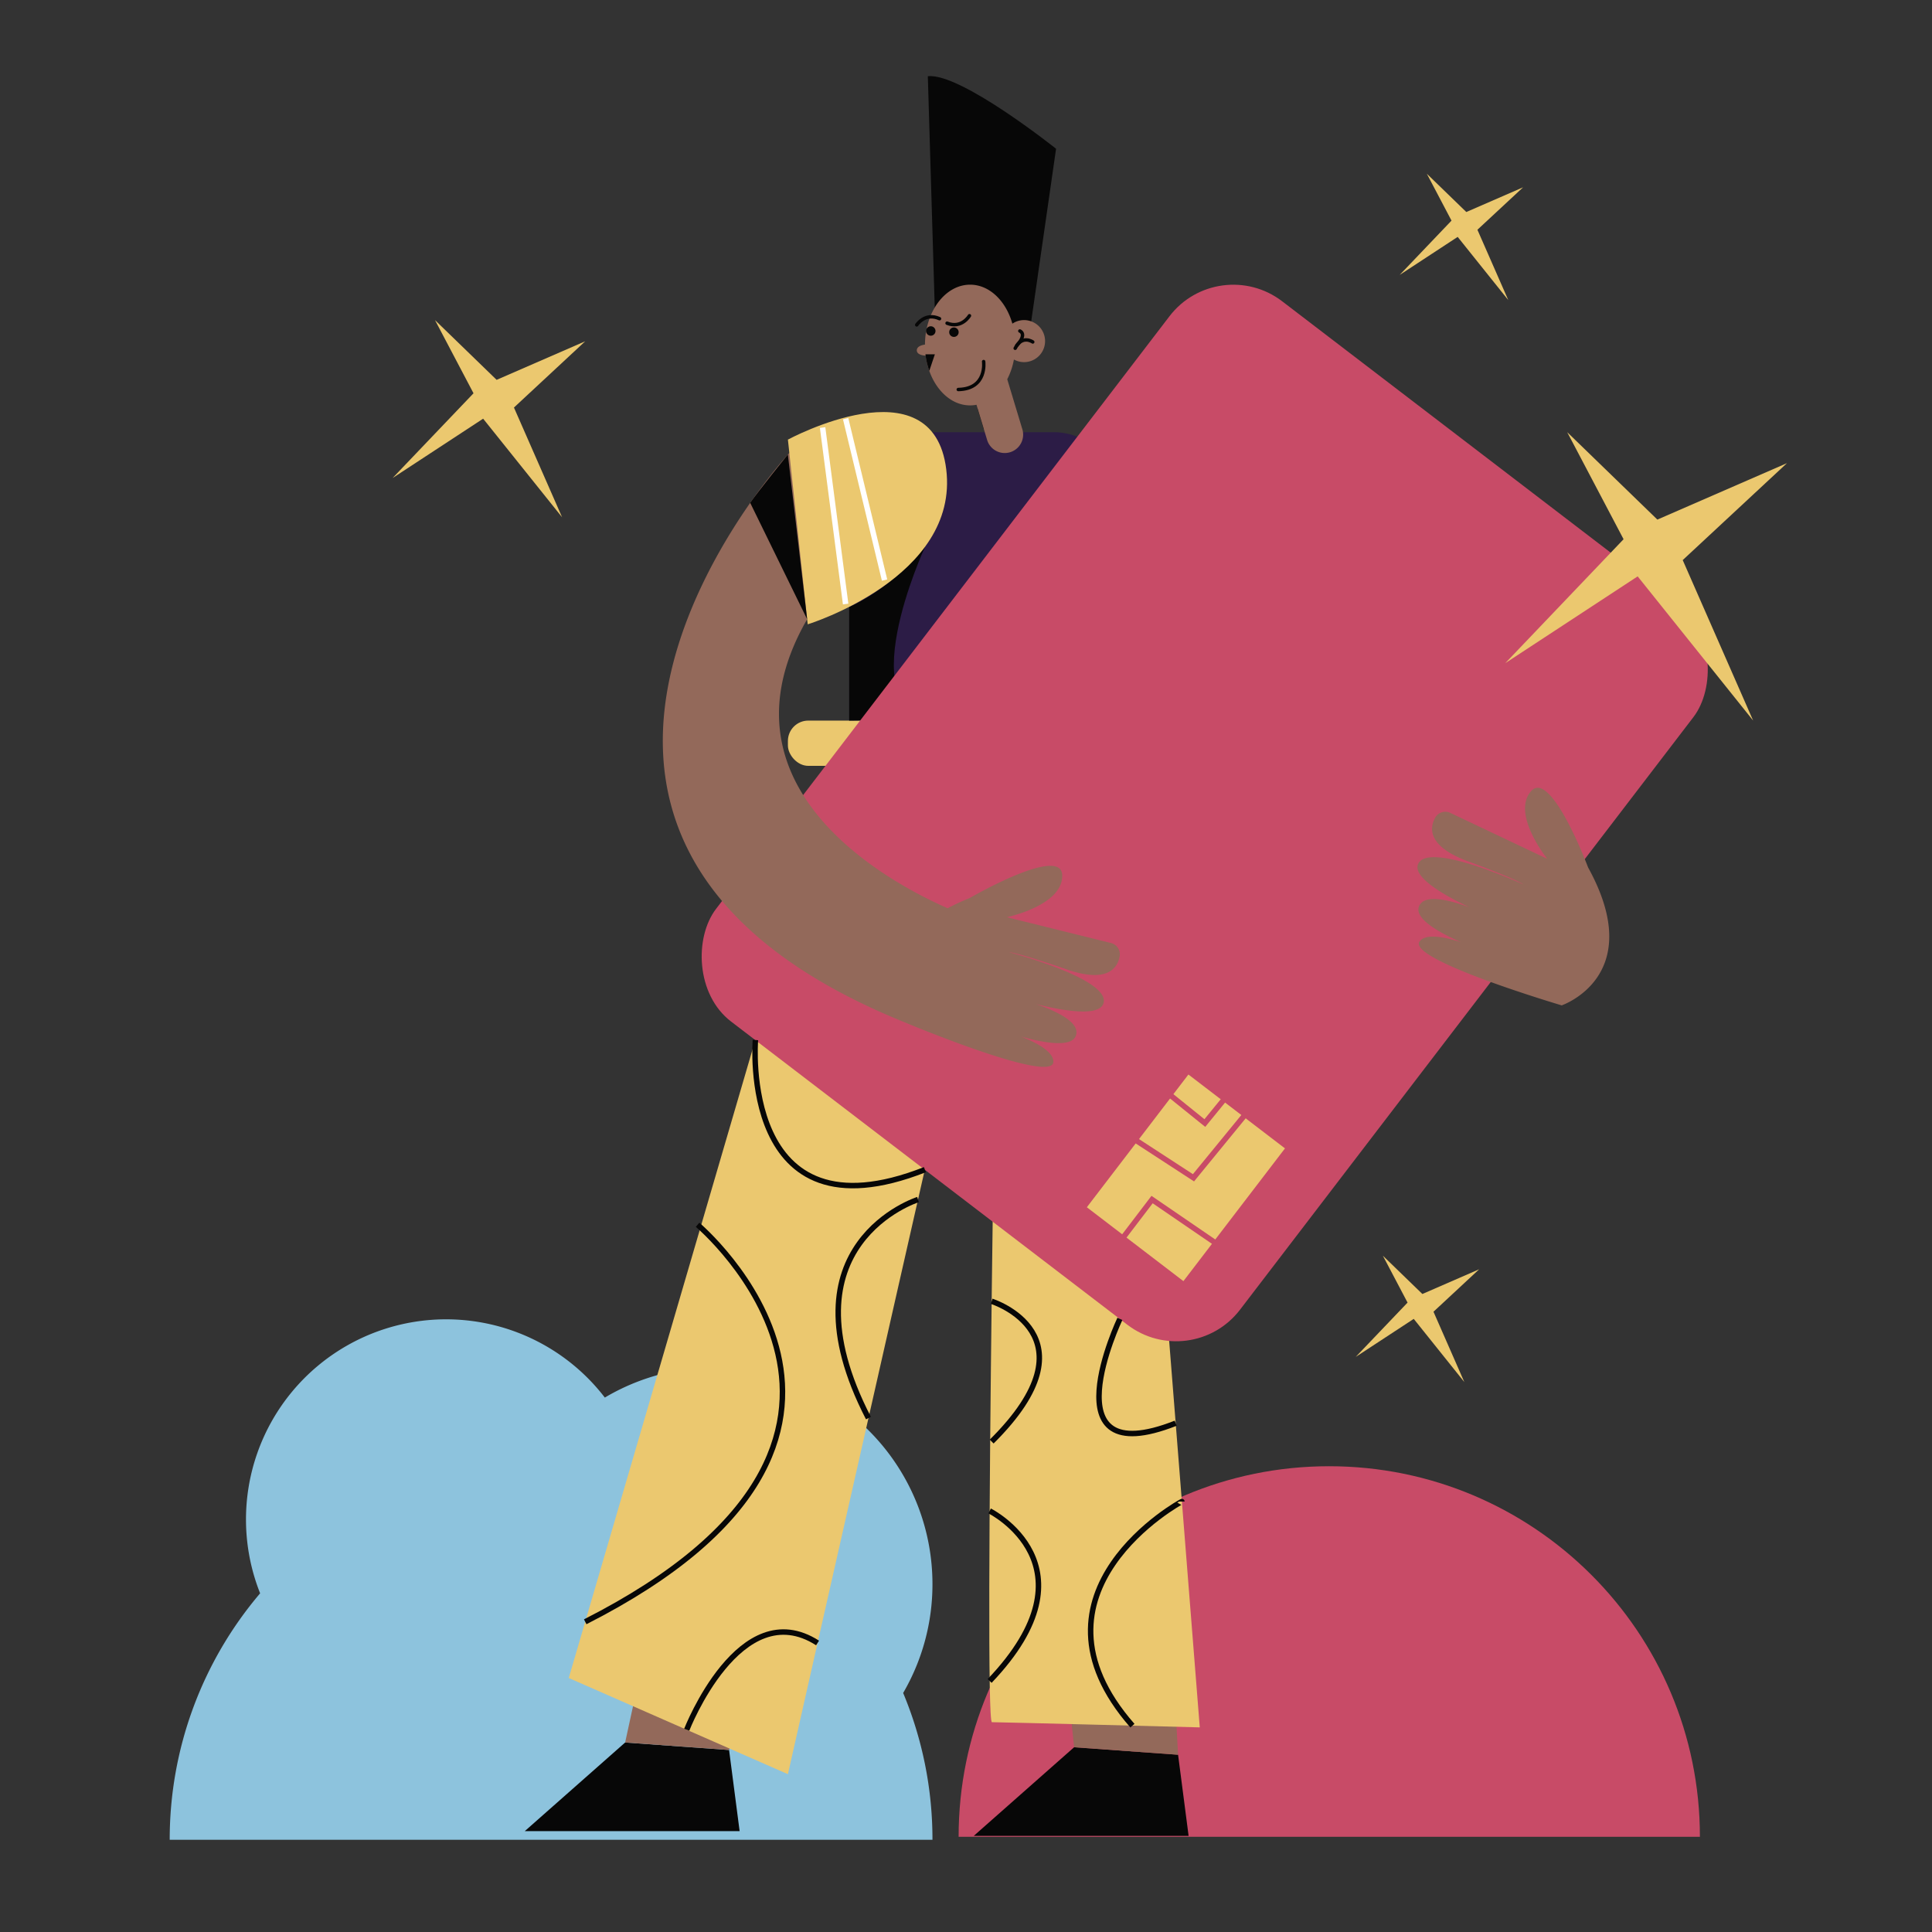 <svg xmlns="http://www.w3.org/2000/svg" viewBox="0 0 1000 1000"><rect x="0" y="0" width="1000" height="1000" fill="#333333" stroke="none"/><title>Artboard 23</title><g id="Layer_1" data-name="Layer 1"><path d="M482.64,819.92a112.27,112.27,0,0,0-169.58-96.54A103.58,103.58,0,0,0,134.64,824.7a196.52,196.52,0,0,0-46.8,127.58h394.8a196.56,196.56,0,0,0-15.17-76A111.68,111.68,0,0,0,482.64,819.92Z" fill="#8dc3dd"/><path d="M879.87,950.71H496.18c0-106,85.93-191.79,191.78-191.79S879.87,844.73,879.87,950.71Z" fill="#c84b67"/><path d="M480.24,39.46l4.21,140.78,3.06-21.78,31.66.44,3.18,20.86,11.2-12L546.62,77S497.15,37.52,480.24,39.46Z" fill="#070707"/><polygon points="609.77 908.25 555.96 904.37 504.01 950.25 615.22 950.25 609.77 908.25" fill="#070707"/><polygon points="377.37 905.8 323.57 901.92 271.62 947.79 382.83 947.79 377.37 905.8" fill="#070707"/><polygon points="389.51 598.17 323.57 901.92 377.37 905.8 464.69 606.41 389.51 598.17" fill="#93695a"/><polygon points="525.8 612.8 555.96 904.37 609.77 908.25 593.45 612.8 525.8 612.8" fill="#93695a"/><path d="M294.39,868.53l113.43,49.78S516.6,436.69,516.6,440.46,509,891.4,513.43,891.4,621,894.09,621,894.09L580.81,386.58H435.3Z" fill="#ebc86f"/><path d="M473.25,223.7h72a33.69,33.69,0,0,1,33.69,33.69V373a0,0,0,0,1,0,0H439.57a0,0,0,0,1,0,0V257.38A33.69,33.69,0,0,1,473.25,223.7Z" fill="#2c1c46"/><path d="M506,211.58s13.32-7.87,14.8-14.37c0,0-1.94,19.51-11.62,24.91Z" fill="#070707"/><rect x="407.82" y="372.98" width="206" height="23.42" rx="10.54" fill="#ebc86f"/><path d="M478.86,282.92s-41.13,88.86,7.67,89.46l-47,.6V314.11S459.19,306.66,478.86,282.92Z" fill="#070707"/><path d="M582,396.4H432.65L414.36,464S488.88,403.36,582,396.4Z" fill="#070707"/><polygon points="225.15 165.68 245.09 203.56 203.22 247.42 250.07 216.71 290.94 267.74 266.02 210.94 302.9 176.65 257.05 196.61 225.15 165.68" fill="#ebc86f"/><rect x="452.89" y="186.08" width="341.46" height="469.41" rx="41.6" transform="translate(383.98 -292.33) rotate(37.42)" fill="#c84b67"/><path d="M822,449s-19.25-51.29-29.55-39.47,8.41,35,8.41,35l-50.24-23.81a6,6,0,0,0-7.78,2.52c-3,5.44-3.9,14.81,16.84,22.51,26.56,9.87,28.75,12,28.75,12S739.07,435.09,734,447.26c-4.66,11.15,42.08,29.08,42.08,29.08s-37.35-19-41.65-7.08C730.55,479.94,769.9,493,769.9,493s-29.18-13.64-35.09-5.75c-7,9.32,73.52,33.13,73.52,33.13S853,505.19,822,449Z" fill="#93695a"/><path d="M575.13,488.13l-54-13.39s29.17-6.08,28.67-21.76-47.88,11.84-47.88,11.84a112.63,112.63,0,0,0-11.41,5.29c-34.17-15-151-77.38-41.52-189.63l-36.8-49.72c-.76-1.14-187,199.46,55.12,298,0,0,77.4,32.57,77.9,20.93.23-5.23-8.47-9.91-16.67-13.16,11.47,3.21,26.1,5.9,28.34-.48,2.38-6.75-9.69-12.56-20.62-16.32,14.14,3.5,32.78,6.65,34.9-.44,3.77-12.64-48.8-26.41-48.8-26.41s3.06-.27,29.87,8.92c20.94,7.18,26.16-.66,27.3-6.76A6,6,0,0,0,575.13,488.13Z" fill="#93695a"/><rect x="582.43" y="566.37" width="62.93" height="86.51" transform="translate(496.71 -247.56) rotate(37.42)" fill="#ebc86f"/><polyline points="582.03 586.38 617.74 609.62 648.9 571.55" fill="none" stroke="#c84b67" stroke-miterlimit="10" stroke-width="2.83"/><polyline points="576.41 647 596.32 620.89 634.48 647" fill="none" stroke="#c84b67" stroke-miterlimit="10" stroke-width="2.83"/><polyline points="600.86 562.93 623.62 581.29 641.11 559.86" fill="none" stroke="#c84b67" stroke-miterlimit="10" stroke-width="2.83"/><path d="M361.06,633.94s130.47,109.7-58.16,205.49" fill="none" stroke="#070707" stroke-miterlimit="10" stroke-width="2.83"/><path d="M355.44,895.32s27.54-70.7,67.73-44.92" fill="none" stroke="#070707" stroke-miterlimit="10" stroke-width="2.83"/><path d="M475.16,620.89S402.94,643.76,449.5,734" fill="none" stroke="#070707" stroke-miterlimit="10" stroke-width="2.83"/><path d="M391,538.29s-8.63,105.06,87.73,67.12" fill="none" stroke="#070707" stroke-miterlimit="10" stroke-width="2.83"/><path d="M513.29,673.55s55.5,17.56,0,72.6" fill="none" stroke="#070707" stroke-miterlimit="10" stroke-width="2.83"/><path d="M611.73,777.2c0-.19-86.28,46.85-25.59,116" fill="none" stroke="#070707" stroke-miterlimit="10" stroke-width="2.83"/><path d="M512.24,782.06s56.86,28.38,0,88" fill="none" stroke="#070707" stroke-miterlimit="10" stroke-width="2.83"/><path d="M579.65,682.65s-38.15,80.47,28.88,54" fill="none" stroke="#070707" stroke-miterlimit="10" stroke-width="2.83"/><polygon points="738.52 89.92 751.3 114.19 724.47 142.3 754.49 122.62 780.68 155.33 764.71 118.92 788.35 96.95 758.96 109.74 738.52 89.92" fill="#ebc86f"/><polygon points="715.77 649.95 728.55 674.22 701.72 702.33 731.75 682.65 757.94 715.36 741.97 678.95 765.6 656.98 736.22 669.77 715.77 649.95" fill="#ebc86f"/><polygon points="811.19 223.7 840.36 279.1 779.12 343.26 847.65 298.33 907.43 372.98 870.97 289.9 924.92 239.73 857.85 268.94 811.19 223.7" fill="#ebc86f"/><path d="M530,165.68a10.83,10.83,0,0,0-6,1.84c-3.34-11.78-11.87-20.17-21.87-20.17-12.84,0-23.26,13.84-23.37,31-2.21.34-4,1.11-4.2,2.71-.23,2.1,2.11,2.84,4.56,3.05,1.95,14.62,11.51,25.72,23,25.72a17.28,17.28,0,0,0,3.31-.32L511,227.94a9.53,9.53,0,0,0,18.24-5.51l-7.89-26.13a36.89,36.89,0,0,0,3.45-10.21A10.88,10.88,0,1,0,530,165.68Z" fill="#93695a"/><path d="M407.82,227.54l10.25,95.61s78.58-24.19,71.7-80.24S407.82,227.54,407.82,227.54Z" fill="#ebc86f"/><line x1="425.78" y1="221.3" x2="437.7" y2="312.64" fill="none" stroke="#fff" stroke-miterlimit="10" stroke-width="2.83"/><line x1="437.7" y1="216.71" x2="457.85" y2="300.25" fill="none" stroke="#fff" stroke-miterlimit="10" stroke-width="2.83"/><path d="M417.79,320.54l-10-85.28s-15.64,19.35-19.49,25Z" fill="#070707"/><circle cx="493.75" cy="171.94" r="2.45" fill="#070707"/><circle cx="481.77" cy="171.32" r="2.45" fill="#070707"/><path d="M474.49,168.17s4.36-6.66,11.8-3.21" fill="none" stroke="#070707" stroke-linecap="round" stroke-miterlimit="10" stroke-width="1.78"/><path d="M509.13,187.14s2,14.18-13.13,14.47" fill="none" stroke="#070707" stroke-linecap="round" stroke-miterlimit="10" stroke-width="1.78"/><path d="M479,183.38a38.68,38.68,0,0,0,2,8.56l2.89-8.56Z" fill="#070707"/><path d="M501.79,163.41s-4,6.89-11.59,3.88" fill="none" stroke="#070707" stroke-linecap="round" stroke-miterlimit="10" stroke-width="1.78"/><path d="M534.55,177s-5.49-3.89-9.09,3.27" fill="none" stroke="#070707" stroke-linecap="round" stroke-miterlimit="10" stroke-width="1.78"/><path d="M527.86,171.32s4,1.41-1.52,7.43" fill="none" stroke="#070707" stroke-linecap="round" stroke-miterlimit="10" stroke-width="1.78"/></g></svg>